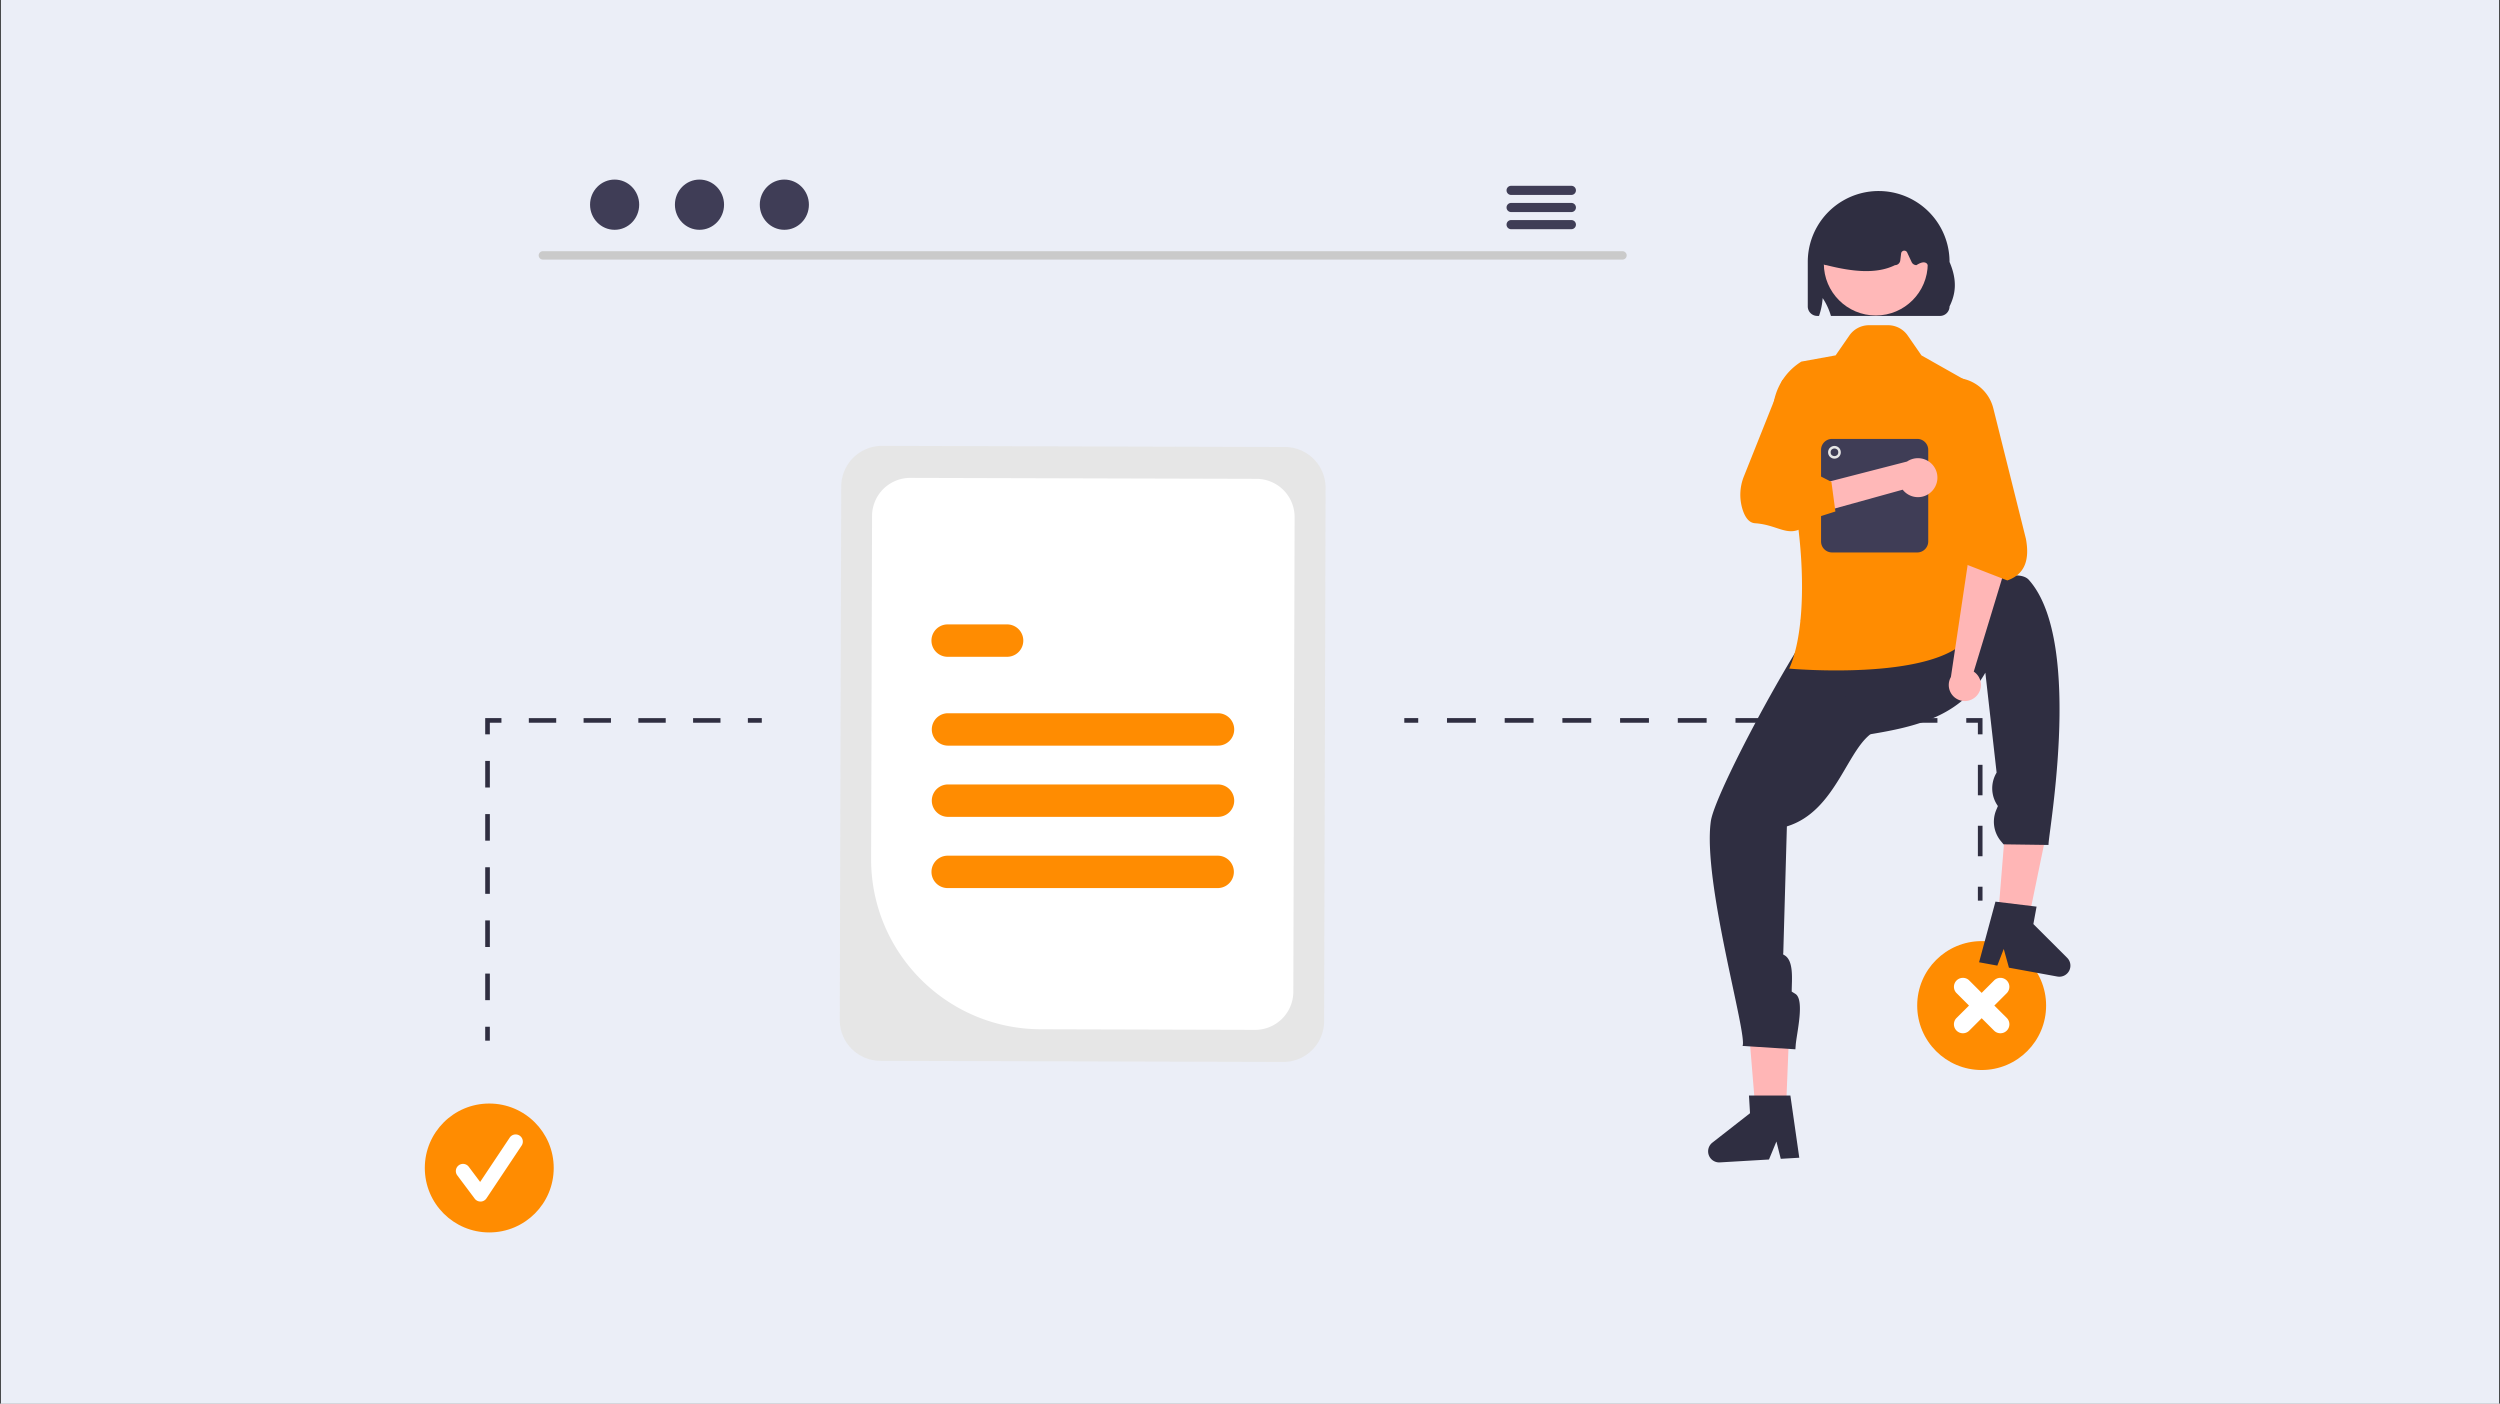 <?xml version="1.0" encoding="UTF-8"?>
<svg preserveAspectRatio="xMidYMid slice" width="570px" height="320px" xmlns="http://www.w3.org/2000/svg" id="Ebene_1" data-name="Ebene 1" viewBox="0 0 3899.63 2244.22">
  <rect x="0" y="0" width="3899.63" height="2244.22" fill="#808080" stroke="none"/>
  <defs>
    <style>.cls-1{fill:#ebeef7;stroke:#000;stroke-miterlimit:10;}.cls-2{fill:#cacaca;}.cls-3{fill:#3f3d56;}.cls-4{fill:#e6e6e6;}.cls-5{fill:#fff;}.cls-6{fill:#ff8c01;}.cls-7{fill:#2f2e41;}.cls-8{fill:#ffb6b6;}.cls-9{fill:#ffb8b8;}</style>
  </defs>
  <rect class="cls-1" x="26.11" y="48.75" width="3840" height="2160"></rect>
  <rect class="cls-1" x="0.5" y="0.5" width="3898.63" height="2243.22"></rect>
  <path class="cls-2" d="M2504.72,383.66h-1684a6.54,6.54,0,0,1,0-13.08h1684a6.54,6.54,0,0,1,0,13.08Z" transform="translate(26.11 48.75)"></path>
  <ellipse class="cls-3" cx="958.71" cy="346.77" rx="38.32" ry="39.17"></ellipse>
  <ellipse class="cls-3" cx="1091.09" cy="346.77" rx="38.32" ry="39.17"></ellipse>
  <ellipse class="cls-3" cx="1223.46" cy="346.77" rx="38.32" ry="39.17"></ellipse>
  <path class="cls-3" d="M2425,268.56h-94a7.12,7.12,0,0,0,0,14.24h94a7.12,7.12,0,0,0,0-14.24Z" transform="translate(26.11 48.75)"></path>
  <path class="cls-3" d="M2425,295.28h-94a7.12,7.12,0,0,0,0,14.24h94a7.12,7.12,0,0,0,0-14.24Z" transform="translate(26.11 48.75)"></path>
  <path class="cls-3" d="M2425,322h-94a7.12,7.12,0,0,0,0,14.24h94a7.12,7.12,0,0,0,0-14.24Z" transform="translate(26.11 48.75)"></path>
  <path class="cls-4" d="M1283.79,1569.71l2.3-832.15a63.6,63.6,0,0,1,63.71-63.35L1978.26,676a63.59,63.59,0,0,1,63.35,63.7l-2.31,832.16a63.59,63.59,0,0,1-63.7,63.35l-628.46-1.74A63.6,63.6,0,0,1,1283.79,1569.71Z" transform="translate(26.11 48.75)"></path>
  <path class="cls-5" d="M1332.69,1318.5l1.48-535a59.57,59.57,0,0,1,59.67-59.34l540.1,1.5a59.57,59.57,0,0,1,59.34,59.66l-2,740.51a59.57,59.57,0,0,1-59.67,59.33l-334.58-.93C1450.68,1583.68,1332.45,1464.8,1332.69,1318.5Z" transform="translate(26.11 48.75)"></path>
  <path class="cls-6" d="M1873.27,1141.81H1452.13a25.27,25.27,0,0,1,0-50.53h421.14a25.27,25.27,0,1,1,.07,50.53Z" transform="translate(26.11 48.75)"></path>
  <path class="cls-6" d="M1544.78,1003.24h-92.65a25.27,25.27,0,1,1-.07-50.54h92.72a25.27,25.27,0,0,1,.07,50.54Z" transform="translate(26.11 48.75)"></path>
  <path class="cls-6" d="M1873.27,1364H1452.13a25.27,25.27,0,0,1,0-50.54h421.14a25.27,25.27,0,0,1,0,50.54Z" transform="translate(26.11 48.75)"></path>
  <path class="cls-6" d="M1873.27,1252.9H1452.13a25.27,25.27,0,0,1,0-50.53h421.14a25.27,25.27,0,1,1,.07,50.53Z" transform="translate(26.11 48.75)"></path>
  <circle class="cls-6" cx="763.18" cy="1849.36" r="100.54"></circle>
  <path class="cls-5" d="M723.36,1852.94a11.18,11.18,0,0,1-9-4.48L687,1811.89a11.19,11.19,0,0,1,17.9-13.42h0l17.94,23.92,46.1-69.13a11.18,11.18,0,1,1,18.61,12.41h0L732.67,1848a11.19,11.19,0,0,1-9,5Z" transform="translate(26.11 48.75)"></path>
  <rect class="cls-7" x="756.84" y="1629.05" width="7.24" height="21.72"></rect>
  <path class="cls-7" d="M738,1538.83h-7.24v-41.46H738Zm0-82.93h-7.24v-41.46H738Zm0-82.92h-7.24v-41.47H738Zm0-82.93h-7.24v-41.47H738Zm0-82.93h-7.24v-41.47H738Z" transform="translate(26.11 48.75)"></path>
  <polygon class="cls-7" points="764.08 1172.94 756.84 1172.94 756.84 1147.61 782.18 1147.61 782.18 1154.85 764.08 1154.85 764.08 1172.94"></polygon>
  <path class="cls-7" d="M1097.74,1106.1H1055v-7.24h42.71Zm-85.42,0H969.61v-7.24h42.71Zm-85.41,0H884.2v-7.24h42.71Zm-85.42,0H798.78v-7.24h42.71Z" transform="translate(26.11 48.75)"></path>
  <rect class="cls-7" x="1166.56" y="1147.61" width="21.72" height="7.24"></rect>
  <rect class="cls-7" x="3085.19" y="1410.63" width="7.24" height="21.72"></rect>
  <path class="cls-7" d="M3066.32,1314.34h-7.23V1266.8h7.23Zm0-95.07h-7.23v-47.54h7.23Z" transform="translate(26.11 48.75)"></path>
  <polygon class="cls-7" points="3092.43 1172.94 3085.19 1172.94 3085.19 1154.85 3067.09 1154.85 3067.09 1147.61 3092.43 1147.61 3092.43 1172.94"></polygon>
  <path class="cls-7" d="M2996,1106.1h-45v-7.24h45Zm-90,0h-45v-7.24h45Zm-90,0h-45v-7.24h45Zm-90,0h-45v-7.24h45Zm-90,0h-45v-7.24h45Zm-90,0h-45v-7.24h45Zm-90,0h-45v-7.24h45Zm-90,0h-45v-7.24h45Zm-90,0h-45v-7.24h45Z" transform="translate(26.11 48.75)"></path>
  <rect class="cls-7" x="2190.49" y="1147.61" width="21.72" height="7.24"></rect>
  <circle class="cls-6" cx="3091.09" cy="1596.01" r="100.54"></circle>
  <path class="cls-5" d="M3084.76,1547.26l19.78-19.78a14,14,0,0,0-19.78-19.78L3065,1527.48l-19.78-19.78a14,14,0,0,0-19.78,19.78l19.78,19.78L3025.42,1567a14,14,0,0,0,19.76,19.8l0,0L3065,1567l19.78,19.78a14,14,0,0,0,19.8-19.76l0,0Z" transform="translate(26.11 48.75)"></path>
  <polygon class="cls-7" points="2808.98 994.4 2830.7 1123.3 3037 1012.5 2808.98 994.4"></polygon>
  <polygon class="cls-8" points="2784.34 1795.87 2741.12 1794.11 2727.35 1626.58 2791.14 1629.18 2784.34 1795.87"></polygon>
  <path class="cls-7" d="M2761.16,1267.77c78.4-23.9,94.48-126.08,137.54-148.39-.11-54,2.06-221.33-51.82-218.14-30,1.77-197.16,307.75-204.33,358.44-13.29,94.06,57.69,334.1,49.45,350.59l82.43,5.22.48-6.49c1.31-17.6,14.45-70.66-.54-80l-5.68-3.53h0c0-18.3,4-49.47-12.46-57.37h0a1.66,1.66,0,0,1-.78-2.22,1.09,1.09,0,0,1,.08-.15Z" transform="translate(26.11 48.75)"></path>
  <path class="cls-7" d="M2780.5,1784.61l-28.9,1.7-6.77-27-11.6,28.07-76.66,4.52a17.27,17.27,0,0,1-11.64-30.84l58.72-45.88-1.63-27.59,64.61.05Z" transform="translate(26.11 48.75)"></path>
  <polygon class="cls-8" points="3113.74 1493.93 3156.86 1497.43 3190.84 1332.81 3127.22 1327.65 3113.74 1493.93"></polygon>
  <path class="cls-7" d="M3070.74,1028c-38.67,68-107.84,84.17-179.56,96.06-31.19-44-78.73-105.45-33-134.08,25.47-15.94,246.34-144.89,280.44-106.7,89,99.7,25.51,420.56,31,413.47l-70.51-1-4.15-5a47.4,47.4,0,0,1-7.23-48.57l2.58-6.17h0a47.43,47.43,0,0,1-2.9-50.57l.89-1.61Z" transform="translate(26.11 48.75)"></path>
  <path class="cls-7" d="M3086.51,1385.14l64.14,7.79-5,27.19,52.72,52.67a17.26,17.26,0,0,1-15.3,29.19l-75.54-13.79-8.11-29.26-10,26-28.48-5.2Z" transform="translate(26.11 48.75)"></path>
  <path class="cls-6" d="M2918.92,486h-29.59a37.41,37.41,0,0,0-30.74,16.1l-21.42,30.95-53.39,9.71a93.67,93.67,0,0,0-38.29,113.1c37.77,98.8,56,284,19.29,365.8,0,0,222.74,20.18,278.69-47s10.86-394.51,10.86-394.51l-83.25-47.05-21.42-30.94A37.38,37.38,0,0,0,2918.92,486Z" transform="translate(26.11 48.75)"></path>
  <path class="cls-8" d="M3057,1064.27a24.88,24.88,0,0,0-.92-35.18,24.49,24.49,0,0,0-3.44-2.72L3101.38,866l-54.29-32.57L3017,1034.81a25,25,0,0,0,40,29.46Z" transform="translate(26.11 48.75)"></path>
  <path class="cls-6" d="M3105,884.13l-65.15-25.34,2.78-32.53-77.41-169.44a62.74,62.74,0,0,1,41.85-86.92h0a62.8,62.8,0,0,1,76.07,45.65L3134,819.11C3139.9,850.7,3133.24,874.3,3105,884.13Z" transform="translate(26.11 48.75)"></path>
  <path class="cls-7" d="M3014.88,387.37a110.57,110.57,0,0,0-221.14-.18v69.49a14.85,14.85,0,0,0,14.83,14.84h2.72a106.28,106.28,0,0,0,5.68-27.83,99.57,99.57,0,0,1,12.89,27.83H3000a14.89,14.89,0,0,0,14.88-14.84C3023.82,438.44,3027.83,417.52,3014.88,387.37Z" transform="translate(26.11 48.75)"></path>
  <circle class="cls-9" cx="2925.96" cy="438.53" r="81.06"></circle>
  <path class="cls-7" d="M2816.56,389.47a8.28,8.28,0,0,1-1.93-6.58l9.6-66.87a8.27,8.27,0,0,1,4.67-6.33c49-22.94,98.72-23,147.73-.09a8.31,8.31,0,0,1,4.72,6.72l10,52.48a8.27,8.27,0,0,1-2.11,6.33c-1.56,1.72-3.74,39.43-6.06,39.43,1.95-22.48-2.78-33.23-19.92-22.25a8.28,8.28,0,0,1-7.48-4.76l-7-15a4.95,4.95,0,0,0-9.4,1.48L2938,385.08a8.26,8.26,0,0,1-8.19,7.23c-28.64,14.22-66.21,10.39-107,0A8.29,8.29,0,0,1,2816.56,389.47Z" transform="translate(26.11 48.75)"></path>
  <path class="cls-3" d="M2964.49,840.48H2831.63a17.18,17.18,0,0,1-17.16-17.16V680.51a17.18,17.18,0,0,1,17.16-17.16h132.86a17.18,17.18,0,0,1,17.16,17.16V823.32A17.18,17.18,0,0,1,2964.49,840.48Z" transform="translate(26.11 48.75)"></path>
  <circle class="cls-4" cx="2861.47" cy="732.99" r="9.95"></circle>
  <circle class="cls-3" cx="2861.47" cy="732.99" r="5.97"></circle>
  <path class="cls-9" d="M2988.06,744.23a30.18,30.18,0,0,1-42.63,2.23,31.09,31.09,0,0,1-3.63-3.89l-119.11,33-18.1-39.82,144-37.09a30.35,30.35,0,0,1,39.44,45.59Z" transform="translate(26.11 48.75)"></path>
  <path class="cls-6" d="M2836.84,776.57l-33.42,10.67c-36.35,38.4-49.21,10.54-92.05,7.65-8.06-.54-14.37-7.16-18.75-19.66a76.91,76.91,0,0,1,1.68-53.9l59.5-149.13,24.91-20.41,34.77,41.67L2786.79,708l43.83,22.34Z" transform="translate(26.11 48.75)"></path>
</svg>
